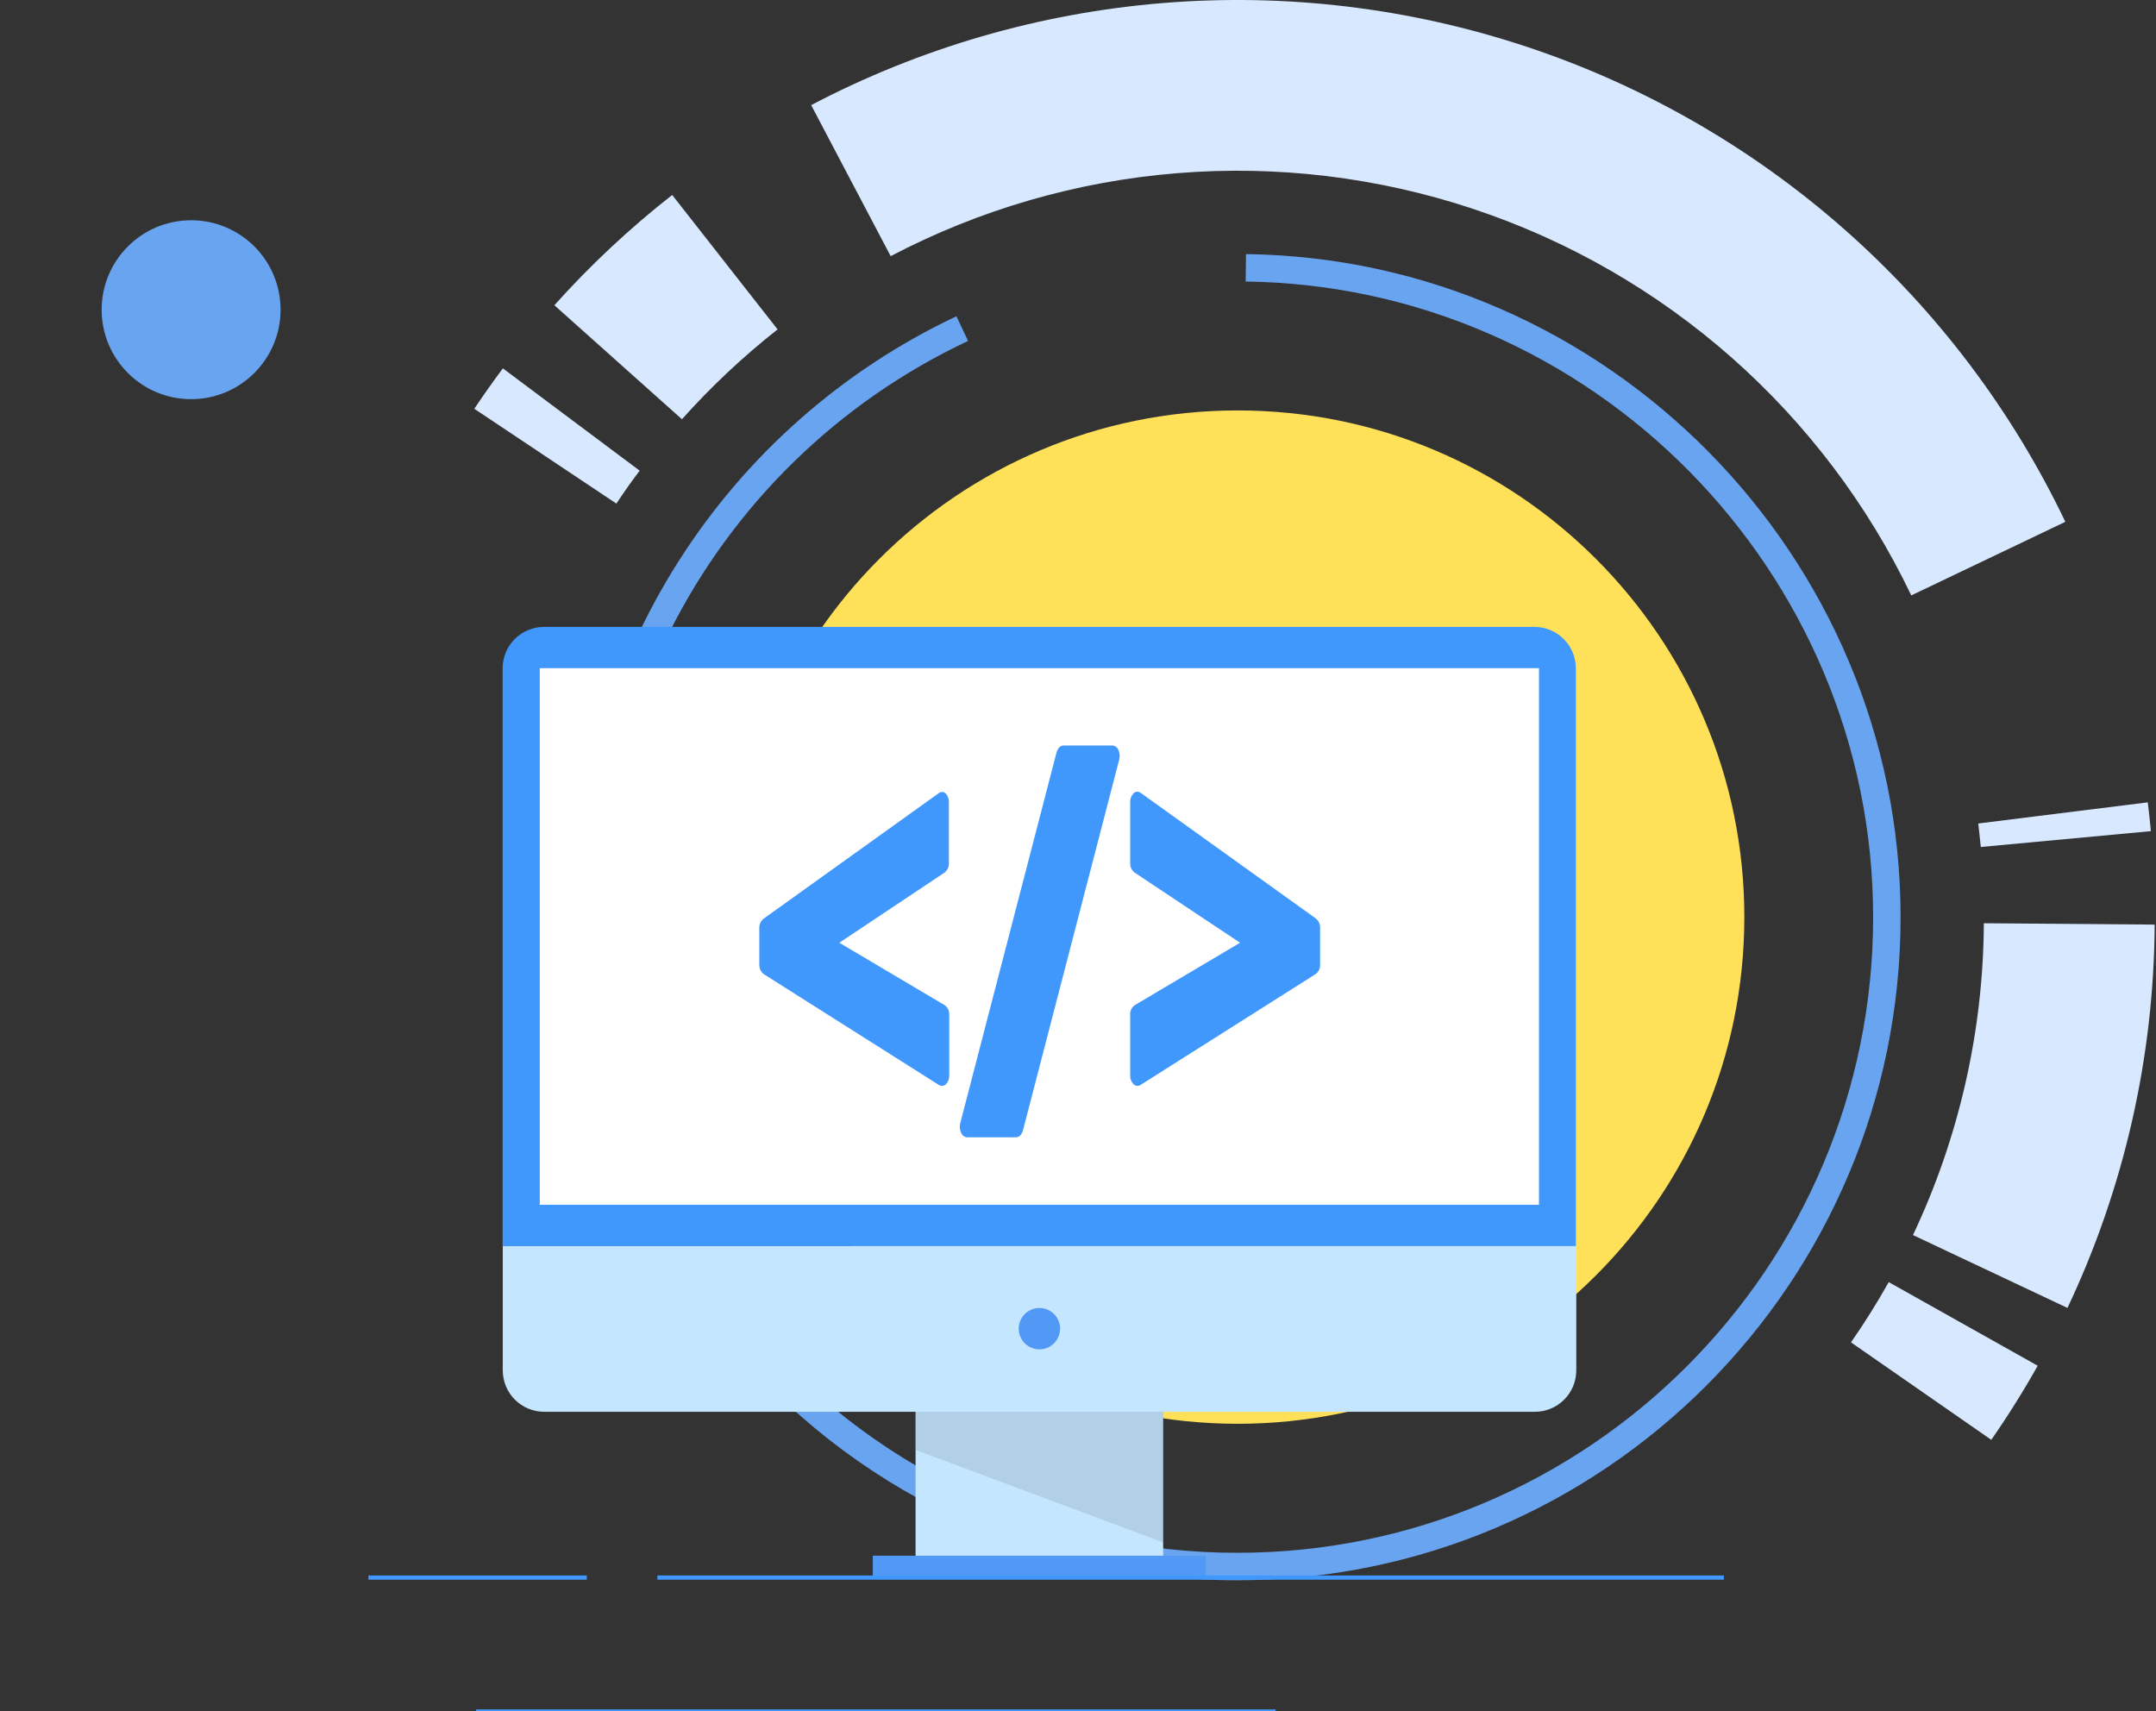 <?xml version="1.0" encoding="UTF-8"?> <svg xmlns="http://www.w3.org/2000/svg" width="509" height="404" viewBox="0 0 509 404" fill="none"><rect x="0" y="0" width="509" height="404" fill="#333333" stroke="none"/> <g clip-path="url(#clip0)"> <path d="M45.119 94.238C56.782 94.238 66.238 84.782 66.238 73.119C66.238 61.455 56.782 52 45.119 52C33.455 52 24 61.455 24 73.119C24 84.782 33.455 94.238 45.119 94.238Z" fill="#69A4F1"></path> <path d="M170.988 315.606L175.992 311.506C190.043 328.744 207.759 342.633 227.853 352.162C247.947 361.691 269.913 366.621 292.151 366.594C374.899 366.594 442.219 299.274 442.219 216.526C442.219 134.818 375.764 67.499 294.085 66.469L294.163 59.988C379.378 61.067 448.699 131.291 448.699 216.526C448.699 302.85 378.475 373.074 292.151 373.074C268.954 373.103 246.042 367.96 225.082 358.019C204.122 348.077 185.643 333.588 170.988 315.606V315.606Z" fill="#69A4F1"></path> <path d="M135.646 216.512C135.717 186.762 144.225 157.642 160.182 132.534C176.14 107.426 198.892 87.359 225.797 74.664L228.547 80.493C198.036 94.83 173.227 119.003 158.105 149.133C142.982 179.262 138.422 213.599 145.158 246.63L138.813 247.923C136.712 237.584 135.651 227.062 135.646 216.512V216.512Z" fill="#69A4F1"></path> <path d="M436.991 316.911C440.187 312.325 443.179 307.536 445.9 302.687L481.07 322.43C477.718 328.395 474.036 334.283 470.111 339.918L436.991 316.911Z" fill="#D7E8FF"></path> <path d="M451.628 291.579C462.505 268.554 468.215 243.429 468.358 217.964L508.687 218.284C508.509 249.592 501.482 280.481 488.1 308.785L451.628 291.579Z" fill="#D7E8FF"></path> <path d="M467.04 194.414L507.058 189.42C507.331 191.655 507.583 193.909 507.797 196.221L467.642 199.961C467.441 198.096 467.241 196.247 467.04 194.414Z" fill="#D7E8FF"></path> <path d="M191.505 24.815C217.296 11.277 245.552 3.081 274.584 0.715C303.616 -1.65 332.827 1.865 360.469 11.049C388.111 20.234 413.617 34.899 435.46 54.168C457.304 73.438 475.037 96.915 487.598 123.195L451.222 140.567C440.998 119.183 426.567 100.081 408.792 84.401C391.017 68.722 370.264 56.787 347.772 49.31C325.28 41.833 301.511 38.968 277.887 40.886C254.262 42.803 231.267 49.465 210.275 60.471L191.505 24.815Z" fill="#D7E8FF"></path> <path d="M130.877 72.064C139.37 62.588 148.677 53.876 158.693 46.026L183.574 77.767C175.446 84.167 167.891 91.264 160.995 98.977L130.877 72.064Z" fill="#D7E8FF"></path> <path d="M111.978 96.507C114.125 93.291 116.389 90.075 118.721 86.966L151.016 111.119C149.073 113.655 147.265 116.268 145.517 118.891L111.978 96.507Z" fill="#D7E8FF"></path> <path d="M292.193 336.136C358.256 336.136 411.812 282.581 411.812 216.517C411.812 150.454 358.256 96.898 292.193 96.898C226.129 96.898 172.574 150.454 172.574 216.517C172.574 282.581 226.129 336.136 292.193 336.136Z" fill="#FFE159"></path> <path d="M274.606 313.68H216.152V370.699H274.606V313.68Z" fill="#C4E6FF"></path> <path opacity="0.15" d="M274.639 313.68H216.152V342.304L274.639 364.146V313.68Z" fill="#434A54"></path> <path d="M284.693 367.276H206.059V372.167H284.693V367.276Z" fill="#5299F5"></path> <path d="M362.325 148H128.444C125.851 148 123.363 149.03 121.529 150.865C119.694 152.699 118.664 155.186 118.664 157.78V294.184H372.04V157.78C372.04 155.198 371.019 152.72 369.199 150.888C367.379 149.055 364.908 148.017 362.325 148V148Z" fill="#4098FD"></path> <path d="M118.695 294.183V323.524C118.695 326.118 119.726 328.605 121.56 330.439C123.394 332.274 125.882 333.304 128.476 333.304H362.356C364.95 333.304 367.438 332.274 369.272 330.439C371.106 328.605 372.137 326.118 372.137 323.524V294.183H118.695Z" fill="#C4E6FF"></path> <path d="M245.386 308.788C244.419 308.788 243.474 309.075 242.67 309.612C241.865 310.15 241.238 310.913 240.868 311.807C240.498 312.7 240.401 313.684 240.59 314.632C240.779 315.581 241.245 316.452 241.928 317.136C242.612 317.82 243.484 318.286 244.432 318.474C245.381 318.663 246.364 318.566 247.258 318.196C248.151 317.826 248.915 317.199 249.452 316.395C249.99 315.591 250.276 314.645 250.276 313.678C250.276 312.381 249.761 311.137 248.844 310.22C247.927 309.303 246.683 308.788 245.386 308.788Z" fill="#5299F5"></path> <path d="M363.332 157.746V284.434H127.43V157.746H363.332Z" fill="white"></path> <path d="M262.622 176H251.074C250.353 176 249.715 176.639 249.436 177.638L226.7 265.175C226.499 265.93 226.575 266.732 226.913 267.436C227.021 267.729 227.212 267.986 227.461 268.174C227.711 268.363 228.01 268.476 228.322 268.501H239.87C240.591 268.501 241.229 267.862 241.508 266.863L264.228 179.325C264.429 178.567 264.359 177.761 264.031 177.048C263.92 176.758 263.729 176.505 263.479 176.319C263.23 176.134 262.932 176.023 262.622 176V176Z" fill="#4098FD"></path> <path d="M223.214 187.268C223.48 187.547 223.689 187.876 223.826 188.236C223.964 188.596 224.029 188.98 224.017 189.365V203.731C224.04 204.156 223.963 204.58 223.792 204.97C223.622 205.359 223.362 205.704 223.034 205.975L198.152 222.568L223.034 237.311C223.389 237.57 223.673 237.914 223.859 238.312C224.045 238.71 224.128 239.149 224.099 239.588V253.888C224.126 254.656 223.849 255.403 223.329 255.968C223.08 256.215 222.745 256.355 222.395 256.361C222.147 256.36 221.904 256.292 221.691 256.165L180.281 229.956C179.946 229.689 179.679 229.346 179.502 228.956C179.326 228.566 179.244 228.139 179.265 227.712V219.145C179.244 218.728 179.319 218.312 179.484 217.929C179.649 217.546 179.899 217.205 180.215 216.933L221.625 187.252C221.852 187.072 222.133 186.975 222.422 186.978C222.712 186.981 222.991 187.084 223.214 187.268V187.268ZM310.669 216.851L269.276 187.17C269.036 186.988 268.739 186.898 268.439 186.916C268.138 186.934 267.854 187.059 267.638 187.268C267.366 187.544 267.153 187.872 267.013 188.232C266.872 188.593 266.806 188.978 266.819 189.365V203.731C266.799 204.157 266.879 204.582 267.052 204.971C267.226 205.361 267.488 205.705 267.818 205.975L292.766 222.568L267.884 237.311C267.528 237.57 267.245 237.914 267.058 238.312C266.872 238.71 266.79 239.149 266.819 239.588V253.888C266.804 254.27 266.866 254.65 267.001 255.008C267.136 255.365 267.341 255.692 267.605 255.968C267.854 256.215 268.189 256.355 268.539 256.361C268.782 256.36 269.02 256.292 269.227 256.165L310.62 229.956C310.964 229.695 311.237 229.354 311.417 228.963C311.597 228.572 311.678 228.142 311.652 227.712V219.145C311.682 218.712 311.608 218.278 311.438 217.88C311.267 217.481 311.003 217.128 310.669 216.851V216.851Z" fill="#4098FD"></path> <path d="M301.162 404.057H112.414" stroke="#4098FD" stroke-miterlimit="10"></path> <path d="M406.975 372.442H155.195" stroke="#4098FD" stroke-miterlimit="10"></path> <path d="M138.537 372.443H86.977" stroke="#4098FD" stroke-miterlimit="10"></path> </g> <defs> <clipPath id="clip0"> <rect width="509" height="404" fill="white"></rect> </clipPath> </defs> </svg> 